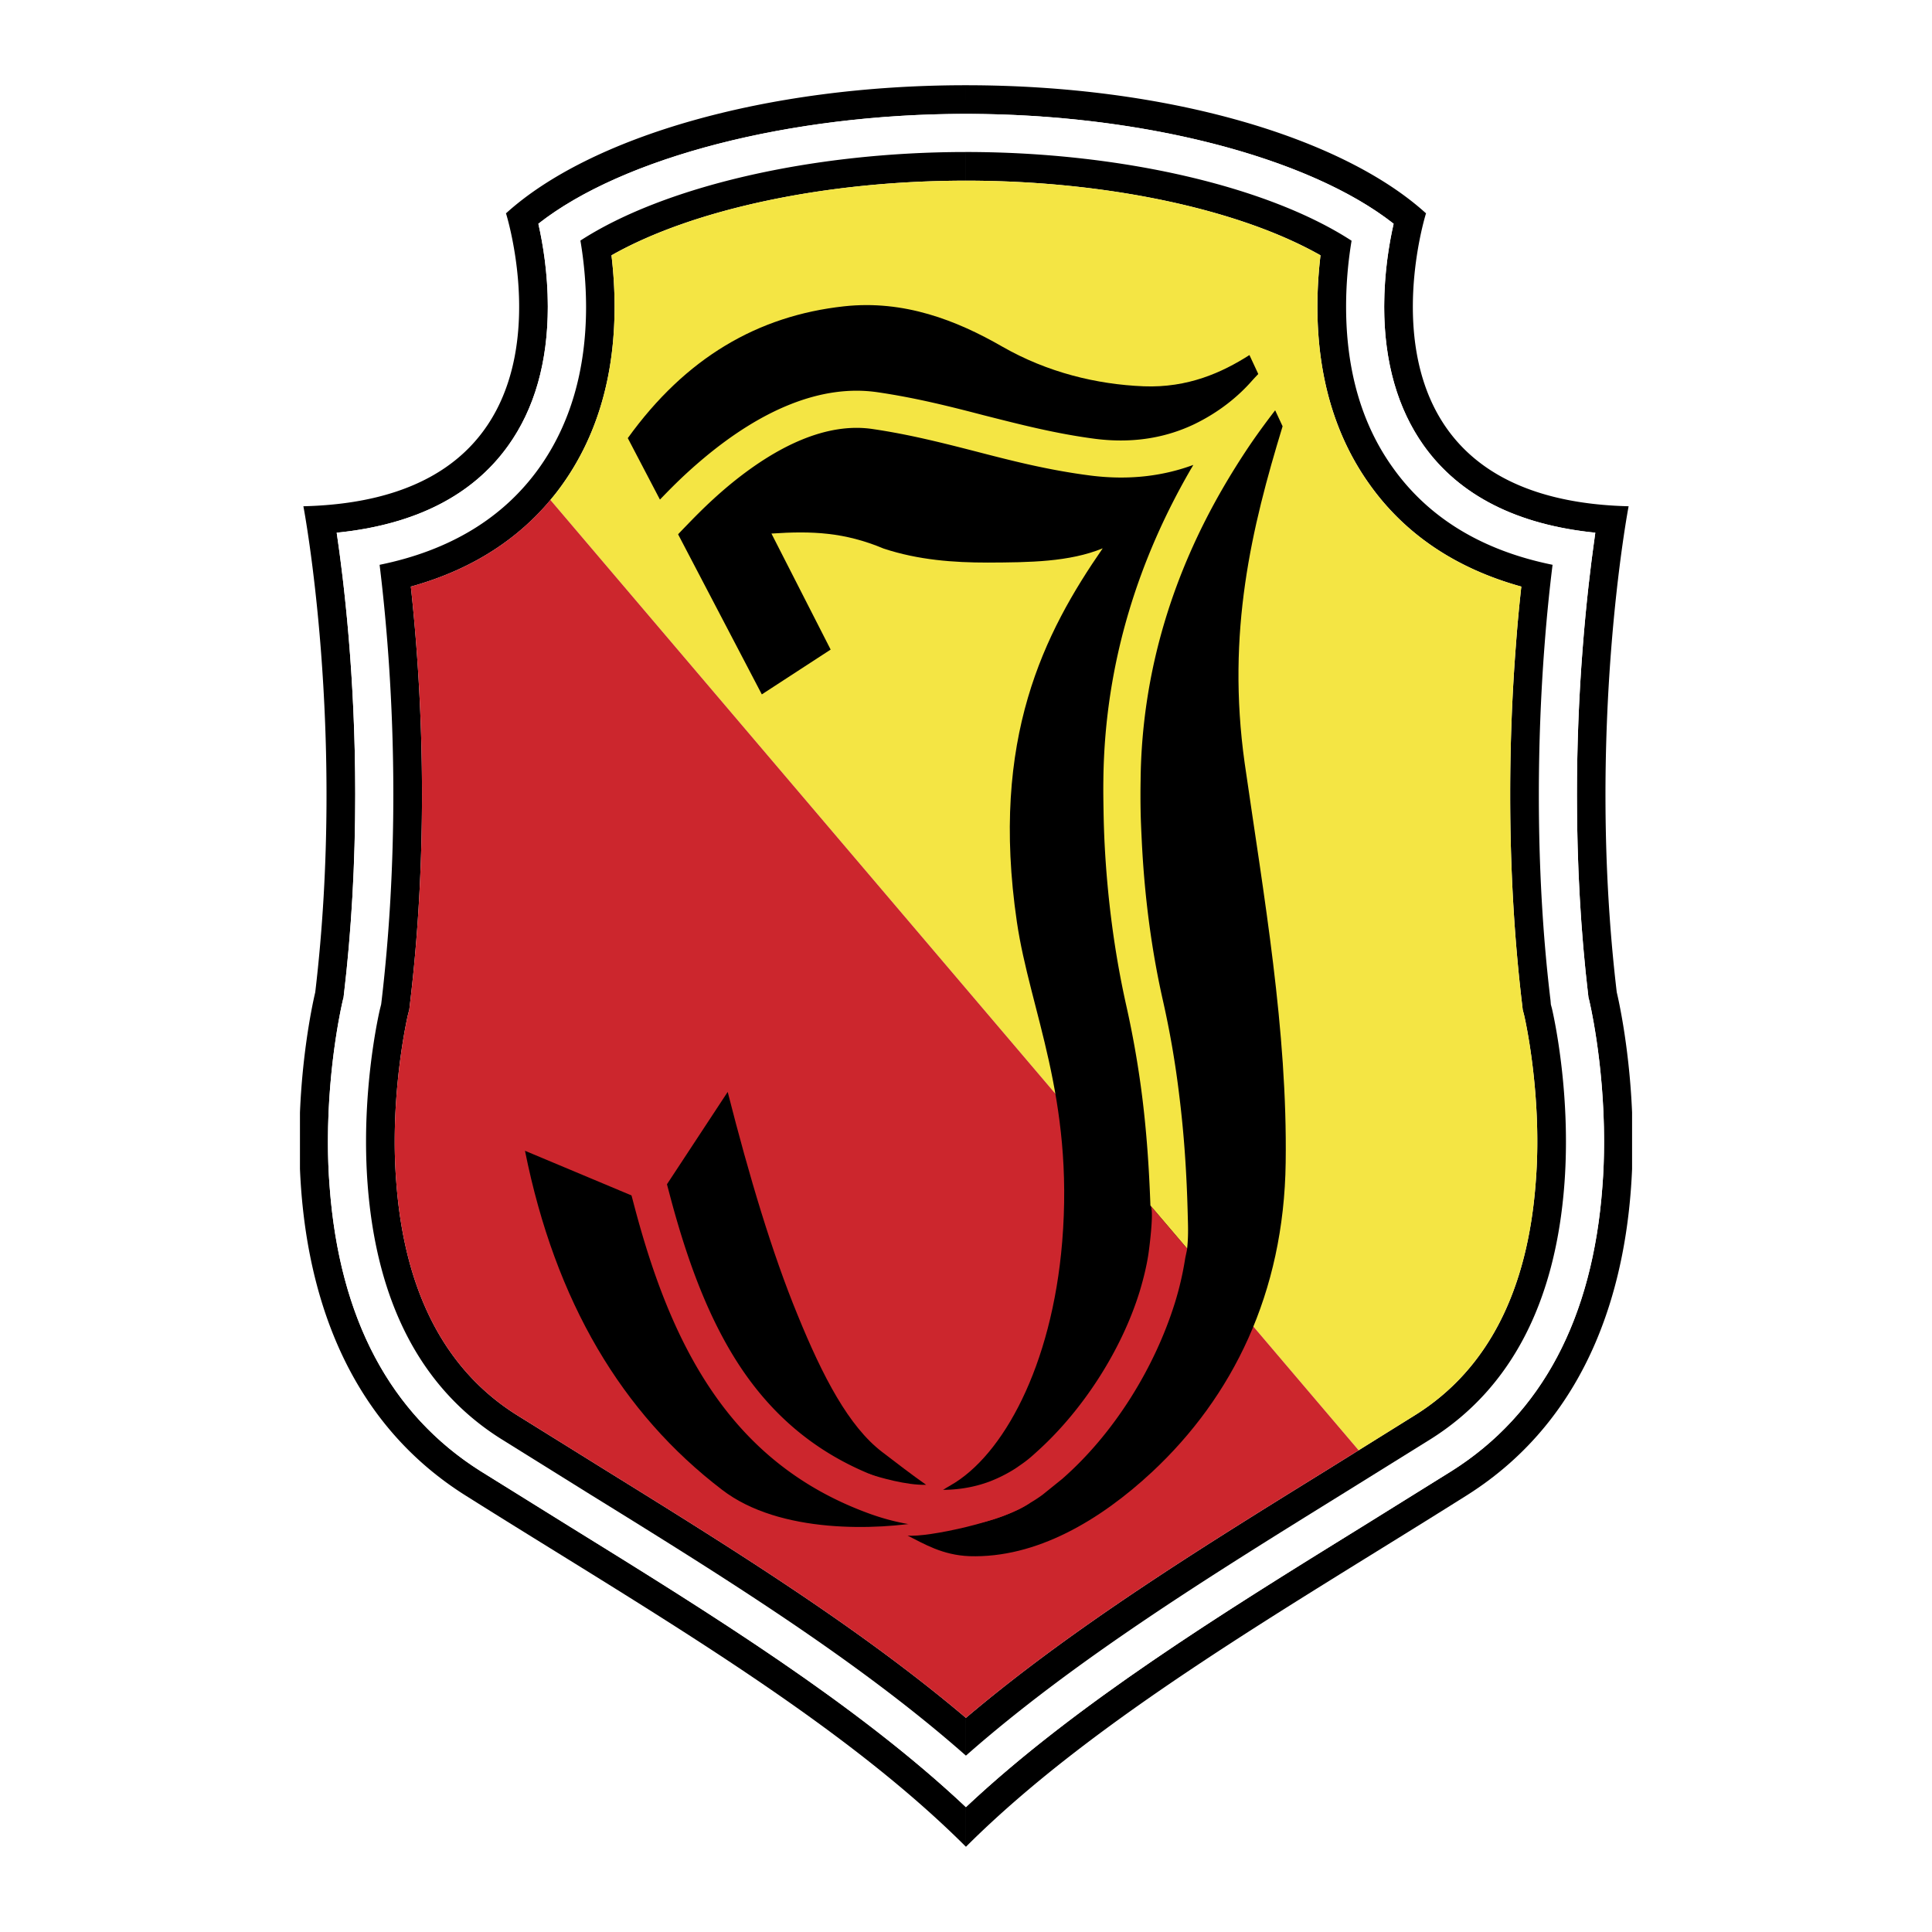 <svg xmlns="http://www.w3.org/2000/svg" width="2500" height="2500" viewBox="0 0 192.756 192.756"><g fill-rule="evenodd" clip-rule="evenodd"><path fill="#fff" d="M0 0h192.756v192.756H0V0z"/><path d="M161.305 99.006c-3.1-26.131 1.182-48.496 1.182-48.496-29.248-.719-20.207-29.249-20.207-29.249h-.033c-8.34-7.552-25.738-12.757-45.877-12.757v2.859c17.502 0 34.197 4.298 42.674 10.96a37.986 37.986 0 0 0-.941 8.271c0 5.515 1.336 10.189 3.955 13.871 3.562 4.983 9.316 7.895 17.107 8.682-.051.394-.119.874-.119.874a174.223 174.223 0 0 0-1.146 10.72 187.723 187.723 0 0 0-.566 14.59c0 6.918.377 13.648 1.131 20.019l.018.17.051.189c.018.051 1.506 6.182 1.506 14.18 0 1.523-.051 3.047-.17 4.52-.977 13.135-6.045 22.691-15.07 28.375l-8.869 5.516c-14.094 8.715-28.65 17.74-39.559 27.998v3.955c12.98-12.963 32.314-23.939 49.953-35.053 12.586-7.93 16.045-21.525 16.508-32.572v-5.633c-.294-7.005-1.528-11.989-1.528-11.989zM96.369 8.504c-20.104 0-37.52 5.206-45.859 12.757h-.034S59.518 49.79 30.269 50.51c0 0 4.281 22.365 1.182 48.496 0 0-1.233 4.984-1.524 11.988v5.633c.463 11.047 3.922 24.643 16.508 32.572 17.638 11.113 36.972 22.09 49.935 35.053v-3.955c-10.891-10.258-25.447-19.283-39.54-27.998l-8.871-5.516c-9.024-5.684-14.093-15.24-15.069-28.375a55.993 55.993 0 0 1-.171-4.52c0-7.998 1.49-14.129 1.507-14.18l.051-.189.018-.17c.771-6.457 1.147-13.22 1.147-20.104 0-11.833-1.131-21.251-1.85-26.098 7.792-.788 13.545-3.699 17.107-8.682 2.637-3.682 3.956-8.356 3.956-13.871 0-3.373-.497-6.302-.942-8.271 8.477-6.662 25.173-10.96 42.657-10.96V8.504h-.001z"/><path d="M53.712 22.324c.445 1.969.942 4.897.942 8.271 0 5.515-1.319 10.189-3.956 13.871-3.562 4.983-9.316 7.895-17.107 8.682.719 4.846 1.85 14.265 1.85 26.098 0 6.884-.377 13.648-1.147 20.104l-.018.17-.051.189c-.017.051-1.507 6.182-1.507 14.18 0 1.523.051 3.047.171 4.52.976 13.135 6.045 22.691 15.069 28.375l8.871 5.516c14.093 8.715 28.649 17.74 39.54 27.998 10.908-10.258 25.465-19.283 39.559-27.998l8.869-5.516c9.025-5.684 14.094-15.24 15.07-28.375.119-1.473.17-2.996.17-4.52 0-7.998-1.488-14.129-1.506-14.18l-.051-.189-.018-.17c-.754-6.371-1.131-13.101-1.131-20.019 0-4.863.189-9.778.566-14.59.359-4.658.82-8.408 1.146-10.72 0 0 .068-.479.119-.874-7.791-.788-13.545-3.699-17.107-8.682-2.619-3.682-3.955-8.356-3.955-13.871 0-3.373.496-6.302.941-8.271-8.477-6.662-25.172-10.96-42.674-10.96-17.482.001-34.178 4.299-42.655 10.961z" fill="#fff"/><path d="M154.832 100.6l-.102-.377-.035-.428c-.787-6.508-1.164-13.392-1.164-20.464 0-4.966.188-9.966.564-14.881.24-3.168.531-5.908.805-8.1-7.004-1.422-12.346-4.658-15.926-9.676-3.117-4.333-4.674-9.744-4.674-16.08 0-2.482.238-4.726.547-6.576-8.322-5.411-23.049-8.853-38.479-8.853v2.86c13.922 0 27.229 2.825 35.379 7.449a43.558 43.558 0 0 0-.309 5.12c0 6.936 1.748 12.912 5.207 17.741 3.545 4.983 8.646 8.391 15.137 10.189a152.209 152.209 0 0 0-.529 5.703 192.044 192.044 0 0 0-.582 15.104c0 7.175.393 14.179 1.182 20.806l.068.6.137.531c.016.051 1.318 5.617 1.318 12.621 0 1.369-.051 2.723-.154 4.023-.805 10.926-4.83 18.734-11.953 23.221l-8.854 5.514c-12.484 7.723-25.361 15.688-36.047 24.746v3.768c10.822-9.539 24.402-17.947 37.555-26.1l8.869-5.514c7.912-5 12.398-13.545 13.289-25.43.104-1.369.154-2.791.154-4.229.001-7.433-1.385-13.22-1.403-13.288zM96.369 15.166c-15.412 0-30.139 3.442-38.461 8.836a40.38 40.38 0 0 1 .565 6.593c0 6.319-1.575 11.73-4.675 16.08-3.579 5.018-8.939 8.254-15.925 9.676.65 5.308 1.37 13.34 1.37 22.895 0 7.039-.394 13.957-1.165 20.55l-.051.41-.103.412c-.017.051-1.404 5.838-1.404 13.271 0 1.438.051 2.859.154 4.229.891 11.885 5.377 20.447 13.323 25.447l8.853 5.514c13.152 8.135 26.714 16.543 37.52 26.082v-3.768c-10.668-9.043-23.546-17.023-36.012-24.746l-8.836-5.496c-7.141-4.504-11.182-12.312-11.987-23.238a51.21 51.21 0 0 1-.154-4.023c0-7.004 1.301-12.553 1.301-12.57l.154-.6.068-.582c.805-6.712 1.199-13.75 1.199-20.892 0-8.34-.548-15.549-1.113-20.721 6.49-1.798 11.576-5.223 15.121-10.189 3.459-4.846 5.206-10.806 5.206-17.741 0-1.678-.103-3.39-.309-5.12 8.151-4.624 21.457-7.449 35.362-7.449v-2.86h-.001z"/><path d="M152.059 101.268l-.137-.531-.068-.6c-.789-6.627-1.182-13.631-1.182-20.806 0-5.034.188-10.12.582-15.104.137-1.918.324-3.819.529-5.703-6.49-1.798-11.592-5.206-15.137-10.189-3.459-4.829-5.207-10.806-5.207-17.741 0-1.678.104-3.39.309-5.12-8.15-4.624-21.457-7.449-35.379-7.449-13.905 0-27.21 2.825-35.362 7.449.206 1.73.309 3.442.309 5.12 0 6.936-1.747 12.895-5.206 17.741a20.8 20.8 0 0 1-1.199 1.541l80.64 94.819 5.719-3.562c7.123-4.486 11.148-12.295 11.953-23.221a50.73 50.73 0 0 0 .154-4.023c0-7.004-1.303-12.571-1.318-12.621z" fill="#f4e544"/><path d="M54.911 49.876c-3.459 4.145-8.117 7.038-13.922 8.648a193.139 193.139 0 0 1 1.113 20.721c0 7.141-.394 14.179-1.199 20.892l-.068.582-.154.6c0 .018-1.301 5.566-1.301 12.57 0 1.369.051 2.723.154 4.023.805 10.926 4.846 18.734 11.987 23.238l8.836 5.496c12.466 7.723 25.344 15.703 36.012 24.746 10.686-9.059 23.562-17.023 36.047-24.746l3.135-1.951-80.64-94.819z" fill="#cc262d"/><path d="M92.277 150.141c.411.324-.103-.445 2.568-1.953 5.188-2.945 10.104-11.832 11.131-24.299 1.182-14.42-3.219-23.049-4.521-31.903-2.688-18.34 2.758-28.872 8.562-37.28-3.34 1.37-7.312 1.404-11.473 1.422-3.443 0-6.902-.257-10.361-1.388-3.922-1.644-7.158-1.781-11.217-1.507l5.908 11.576-6.867 4.47-13.373-25.567c5.771-8.014 12.963-12.21 21.577-13.151 5.977-.651 11.217 1.387 15.822 4.041 4.471 2.552 9.367 3.75 14.076 3.939 4.402.171 7.811-1.37 10.549-3.117l3.307 7.107c-3.084 10.104-5.617 20.532-3.785 33.598 1.918 13.34 4.281 26.629 4.092 39.866-.17 13.031-5.309 23.375-13.322 30.857-5.205 4.848-11.576 8.615-18.22 8.408-2.706-.102-4.538-1.232-6.182-2.055 1.935.205 9.744-1.438 12.193-3.254.77-1.318-9.984 1.559-10.292 1.832-4.863.875-14.624 1.303-20.412-3.15-9.967-7.619-16.628-18.717-19.659-33.82l12.826 5.377 7.398-11.25c2.158 8.477 4.435 16.08 6.97 22.244 2.517 6.182 5.12 11.148 8.442 13.682 1.456 1.113 2.895 2.227 4.384 3.271-1.918.068-4.744-.754-5.737-1.096-.566-.172 5.393 3.014 5.616 3.1z"/><path d="M114.777 120.275c-.137-3.922-.393-7.312-.77-10.445a96.432 96.432 0 0 0-1.627-9.453c-1.199-5.343-1.9-10.823-2.176-16.251a93.643 93.643 0 0 1-.102-3.168c-.018-1.044-.035-2.106-.018-3.151v-.034c.137-11.987 3.732-22.279 8.596-30.739.121-.222.258-.428.377-.65-2.824 1.044-6.215 1.575-10.256 1.062-4.266-.548-7.912-1.49-11.543-2.432-3.271-.839-6.576-1.678-10.189-2.209-4.572-.685-9.59 1.661-14.453 5.72a47.156 47.156 0 0 0-2.911 2.671c-.788.771-3.407 3.51-4.213 4.418l-.12-5.274a83.012 83.012 0 0 1 1.73-1.781 48.334 48.334 0 0 1 3.15-2.877c5.634-4.709 11.627-7.397 17.347-6.542 3.836.565 7.209 1.421 10.566 2.295 3.578.907 7.158 1.833 11.096 2.346 4.041.514 7.279-.222 9.848-1.438 2.533-1.216 4.434-2.808 5.736-4.281 5.633-6.301 4.932.719 2.654 2.518-.959 1.233-1.9 2.5-2.809 3.836a74.602 74.602 0 0 0-2.791 4.47c-4.59 7.979-7.98 17.672-8.1 28.923v.034a86.027 86.027 0 0 0 0 3.048c.016.976.068 2.003.119 3.065.258 5.274.924 10.565 2.055 15.635a93.349 93.349 0 0 1 1.695 9.811c.445 3.58.736 7.535.84 12.074v.016c.033 1.012.051 2.004-.068 3.084l-3.663-4.301z" fill="#f4e544"/><path d="M104.041 149.113c-.479.359-.977.668-1.473.959-.805.461-1.627.855-2.482 1.182-4.299 1.627-8.939 1.352-13.306-.223-7.09-2.568-12.073-6.85-15.737-12.227-3.596-5.275-5.908-11.543-7.689-18.221l-1.182-4.471 3.647-.684 1.113 4.195c1.695 6.318 3.853 12.227 7.158 17.09 3.254 4.76 7.672 8.562 13.957 10.84 3.562 1.285 7.346 1.523 10.736.24a14.352 14.352 0 0 0 1.936-.926c.326-.188.635-.377.941-.6.908-.615 1.25-.941 2.039-1.66 4.281-3.922 8.15-9.762 10-15.738.377-1.25.686-2.5.873-3.715.035-.223.617-4.402.205-4.881l3.666 4.299c-.053.359-.172.787-.223 1.146a31.086 31.086 0 0 1-.994 4.246c-2.02 6.49-6.062 13.049-11.25 17.588l-1.935 1.561z" fill="#cc262d"/></g></svg>